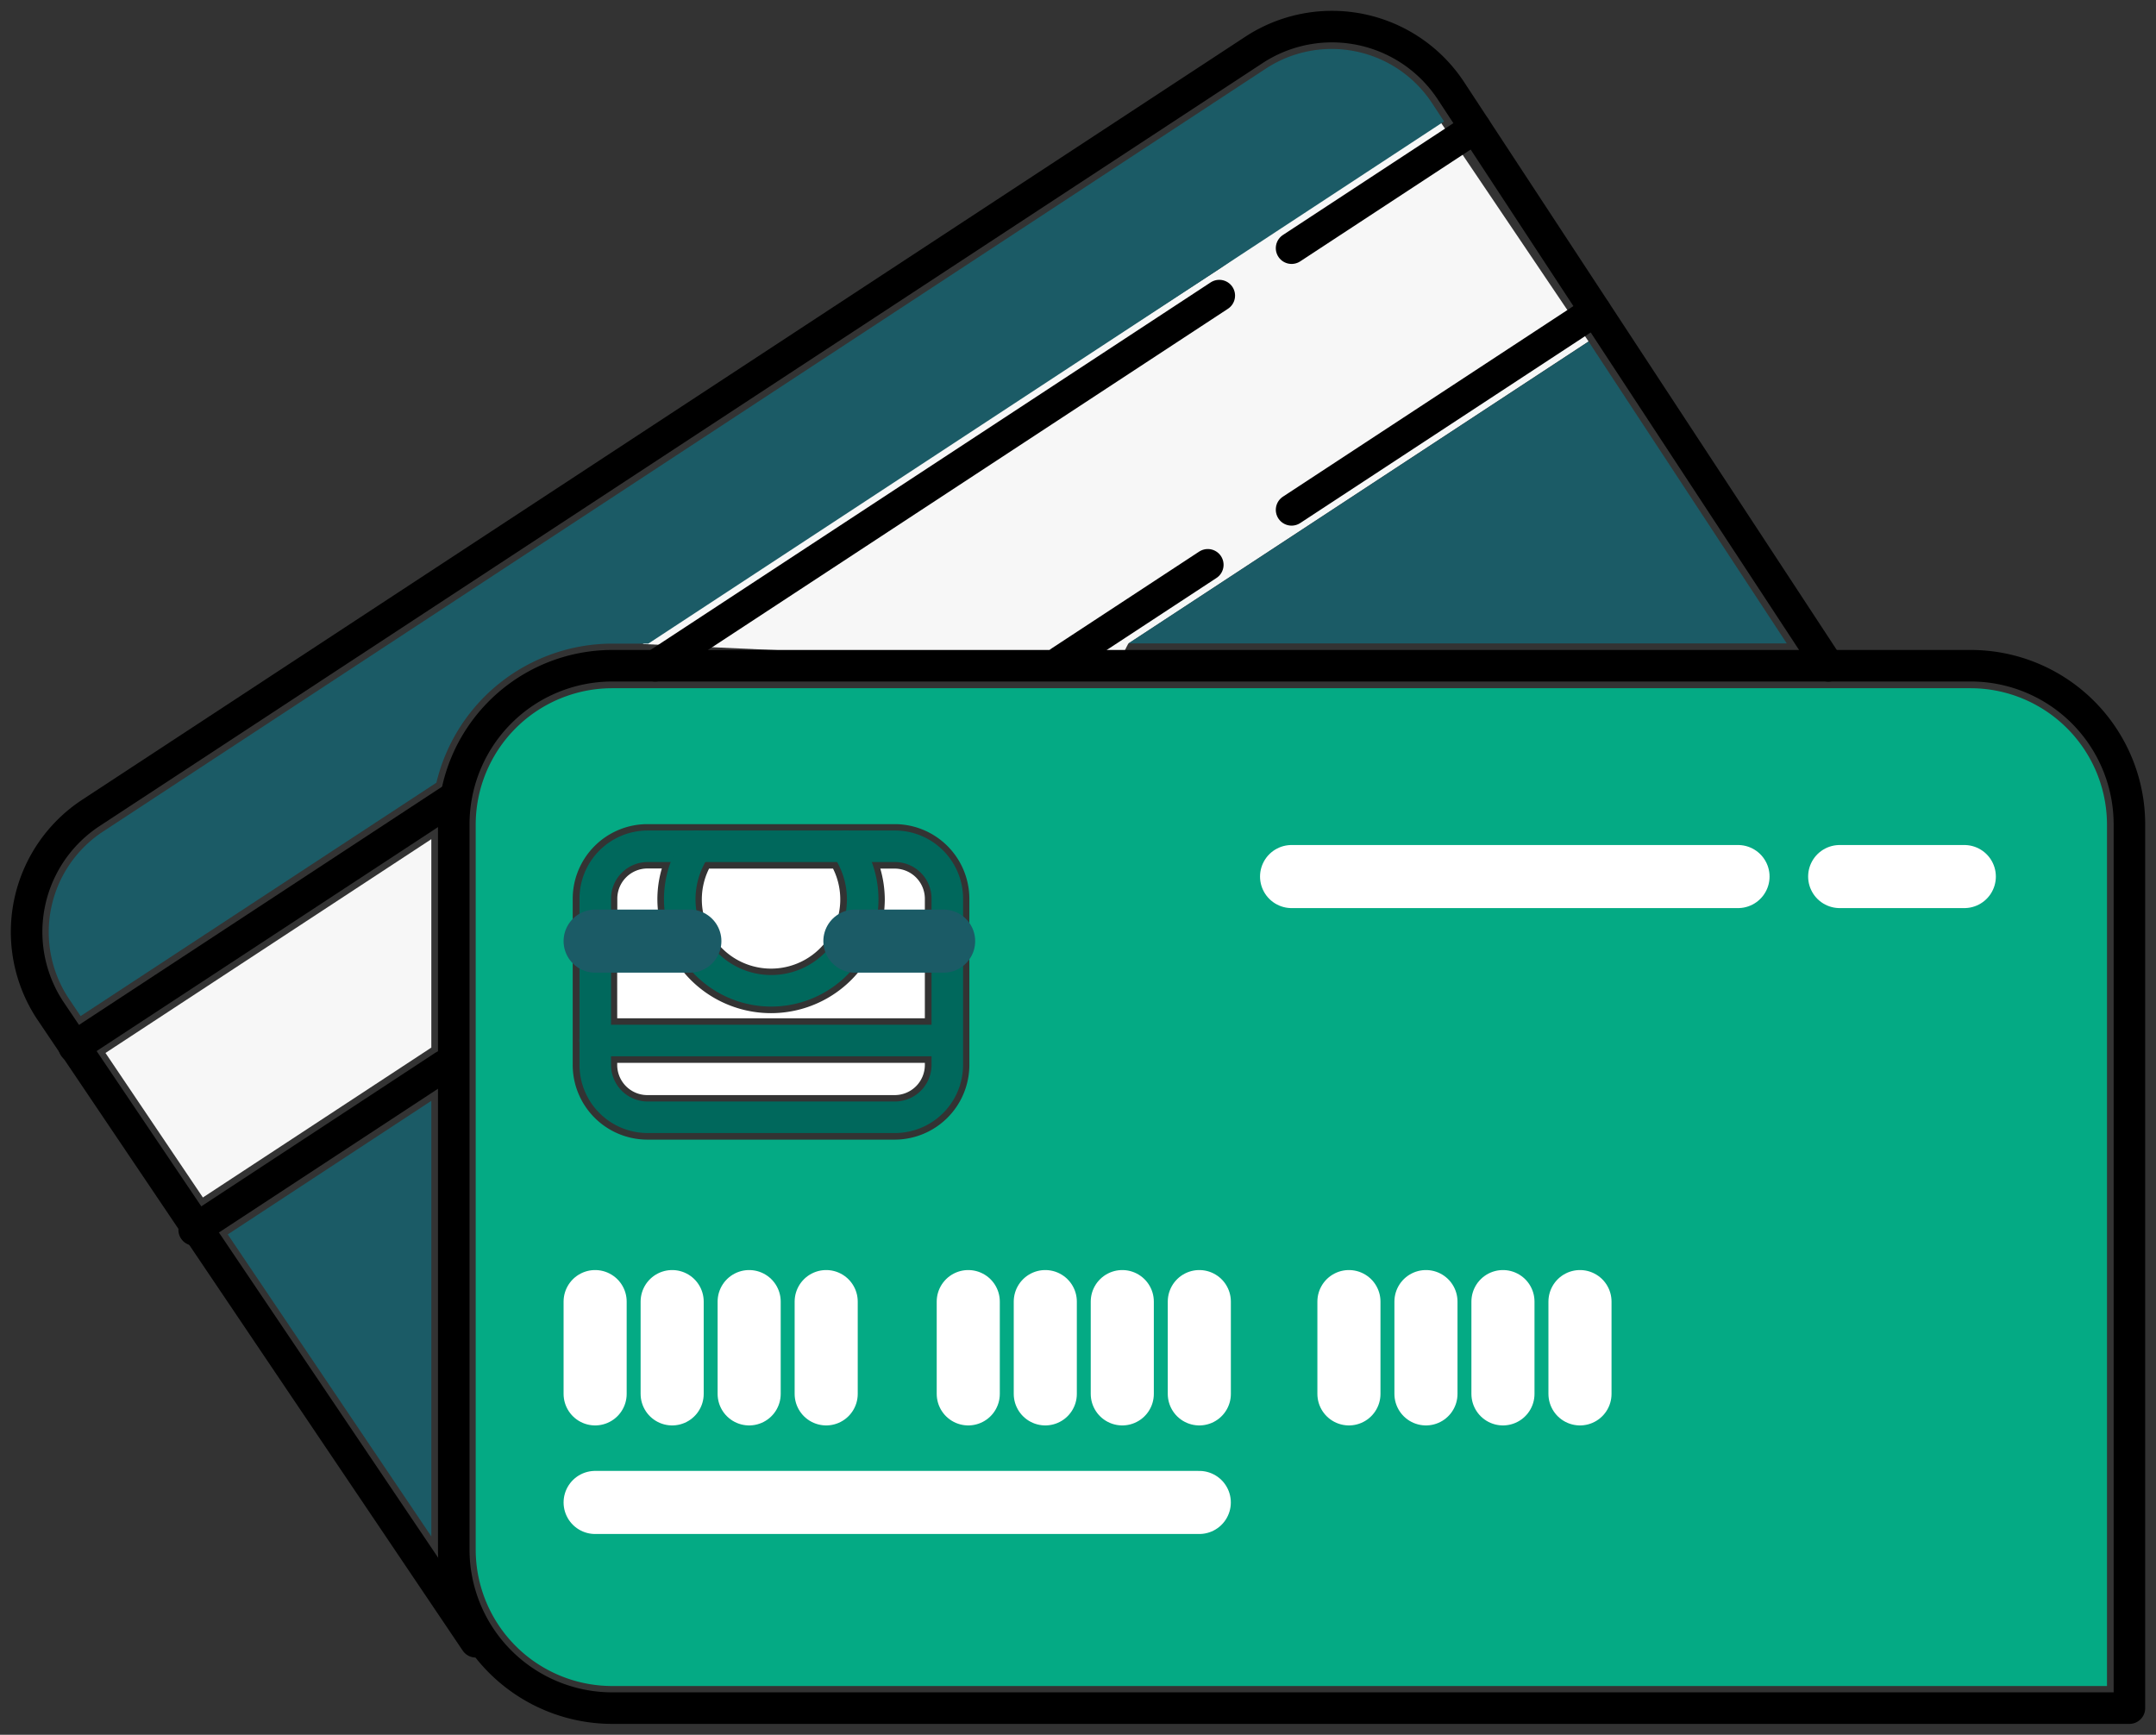 <svg id="icon-dcu-visa-debit-card" xmlns="http://www.w3.org/2000/svg" xmlns:xlink="http://www.w3.org/1999/xlink" width="68.35" height="55" viewBox="0 0 68.35 55">
  <rect x="0" y="0" width="68.35" height="55" fill="#333333" stroke="none"/>
  <defs>
    <clipPath id="clip-path">
      <rect id="Rectangle_14848" data-name="Rectangle 14848" width="68.35" height="55" fill="none"/>
    </clipPath>
  </defs>
  <g id="icon_cm" transform="translate(0 0)" clip-path="url(#clip-path)">
    <path id="Path_25693" data-name="Path 25693" d="M36.271,45.35a2.194,2.194,0,0,0,1.965-3.171H34.306a2.194,2.194,0,0,0,1.965,3.171" transform="translate(-11.827 -14.64)" fill="#fff"/>
    <path id="Path_25694" data-name="Path 25694" d="M29.969,48.523h9.753V46.784h-1.9a3.6,3.6,0,0,1-5.954,0h-1.9Z" transform="translate(-10.402 -16.238)" fill="#fff"/>
    <path id="Path_25695" data-name="Path 25695" d="M29.969,51.61v.067a.957.957,0,0,0,.956.956h7.841a.957.957,0,0,0,.956-.956V51.61Z" transform="translate(-10.402 -17.913)" fill="#fff"/>
    <path id="Path_25696" data-name="Path 25696" d="M42.885,43.156a3.649,3.649,0,0,1-.057.619h1.327v-.64a.957.957,0,0,0-.956-.956h-.456a3.6,3.6,0,0,1,.142.977" transform="translate(-14.835 -14.64)" fill="#fff"/>
    <path id="Path_25697" data-name="Path 25697" d="M17.513,53.456,11.06,57.691l6.453,9.575Z" transform="translate(-3.839 -18.554)" fill="#1b5b66"/>
    <path id="Path_25698" data-name="Path 25698" d="M31.3,43.774a3.436,3.436,0,0,1,.084-1.6h-.456a.957.957,0,0,0-.956.956v.641Z" transform="translate(-10.402 -14.639)" fill="#fff"/>
    <path id="Path_25699" data-name="Path 25699" d="M15.452,40.75,5.122,47.528,8.21,52.11l7.242-4.752Z" transform="translate(-1.778 -14.144)" fill="#f7f7f7"/>
    <path id="Path_25700" data-name="Path 25700" d="M46.245,23.082c.007,0,.344-.7.351-.7l3.806-2.5L61.189,12.8l-4.8-7.115L49.482,10.5,31.2,22.393Z" transform="translate(-10.828 -1.974)" fill="#f7f7f7"/>
    <path id="Path_25701" data-name="Path 25701" d="M3.376,33.039l11.28-7.4a5.741,5.741,0,0,1,5.574-4.409h1.144L39.083,9.609,46.6,4.674l-.38-.58A3.807,3.807,0,0,0,40.95,3L4.083,27.191a3.813,3.813,0,0,0-1.094,5.273Z" transform="translate(-0.821 -0.824)" fill="#1b5b66"/>
    <path id="Path_25702" data-name="Path 25702" d="M69.376,16.586,57.686,24.257l-2.9,1.9H75.659Z" transform="translate(-19.014 -5.757)" fill="#1b5b66"/>
    <path id="Path_25703" data-name="Path 25703" d="M74.815,39.441v-1.7a4.329,4.329,0,0,0-4.324-4.324H27.428A4.329,4.329,0,0,0,23.1,37.738V60.728a4.329,4.329,0,0,0,4.324,4.324H74.815V40.1m-18.448,15.7a.706.706,0,1,1-1.412,0V52.868a.706.706,0,1,1,1.412,0Zm2.441,0a.705.705,0,1,1-1.411,0V52.868a.705.705,0,1,1,1.411,0ZM42.887,52.868a.706.706,0,0,1,1.412,0v2.926a.706.706,0,1,1-1.412,0Zm-2.441,0a.706.706,0,1,1,1.412,0v2.926a.706.706,0,1,1-1.412,0Zm-1.03,0v2.926a.705.705,0,1,1-1.411,0V52.868a.705.705,0,1,1,1.411,0M26.175,40.093a2.37,2.37,0,0,1,2.367-2.367h7.841a2.37,2.37,0,0,1,2.367,2.367v5.269a2.37,2.37,0,0,1-2.367,2.367H28.542a2.37,2.37,0,0,1-2.367-2.367Zm8.735,12.775v2.926a.706.706,0,1,1-1.412,0V52.868a.706.706,0,0,1,1.412,0m-2.441,0v2.926a.706.706,0,0,1-1.412,0V52.868a.706.706,0,1,1,1.412,0m-2.442,0v2.926a.705.705,0,1,1-1.411,0V52.868a.705.705,0,1,1,1.411,0m-3.852,0a.705.705,0,1,1,1.411,0v2.926a.705.705,0,1,1-1.411,0Zm19.859,7.073H26.88a.705.705,0,0,1,0-1.411H46.035a.705.705,0,1,1,0,1.411m.706-4.147a.706.706,0,1,1-1.412,0V52.868a.706.706,0,1,1,1.412,0Zm1.513-16.4a.706.706,0,0,1,.706-.706H63.112a.706.706,0,0,1,0,1.412H48.96a.706.706,0,0,1-.706-.706m3.23,16.4a.706.706,0,1,1-1.412,0V52.868a.706.706,0,0,1,1.412,0Zm1.735.706a.706.706,0,0,1-.706-.706V52.868a.706.706,0,1,1,1.412,0v2.926a.706.706,0,0,1-.706.706" transform="translate(-8.019 -11.597)" fill="#04aa84"/>
    <path id="Path_25704" data-name="Path 25704" d="M75.154,65.377H27.061a5.029,5.029,0,0,1-5.029-5.029V37.357a5.029,5.029,0,0,1,5.029-5.029H70.124a5.03,5.03,0,0,1,5.03,5.029v28.02" transform="translate(-7.647 -11.221)" fill="none" stroke="#000" stroke-linecap="round" stroke-linejoin="round" stroke-width="1"/>
    <line id="Line_276" data-name="Line 276" y2="2.926" transform="translate(18.867 41.267)" fill="none" stroke="#fff" stroke-linecap="round" stroke-linejoin="round" stroke-width="2"/>
    <line id="Line_277" data-name="Line 277" y2="2.926" transform="translate(21.309 41.267)" fill="none" stroke="#fff" stroke-linecap="round" stroke-linejoin="round" stroke-width="2"/>
    <line id="Line_278" data-name="Line 278" y2="2.926" transform="translate(23.75 41.267)" fill="none" stroke="#fff" stroke-linecap="round" stroke-linejoin="round" stroke-width="2"/>
    <line id="Line_279" data-name="Line 279" y2="2.926" transform="translate(26.192 41.267)" fill="none" stroke="#fff" stroke-linecap="round" stroke-linejoin="round" stroke-width="2"/>
    <line id="Line_280" data-name="Line 280" y2="2.926" transform="translate(30.696 41.267)" fill="none" stroke="#fff" stroke-linecap="round" stroke-linejoin="round" stroke-width="2"/>
    <line id="Line_281" data-name="Line 281" y2="2.926" transform="translate(33.138 41.267)" fill="none" stroke="#fff" stroke-linecap="round" stroke-linejoin="round" stroke-width="2"/>
    <line id="Line_282" data-name="Line 282" y2="2.926" transform="translate(35.579 41.267)" fill="none" stroke="#fff" stroke-linecap="round" stroke-linejoin="round" stroke-width="2"/>
    <line id="Line_283" data-name="Line 283" y2="2.926" transform="translate(38.021 41.267)" fill="none" stroke="#fff" stroke-linecap="round" stroke-linejoin="round" stroke-width="2"/>
    <line id="Line_284" data-name="Line 284" y2="2.926" transform="translate(42.764 41.267)" fill="none" stroke="#fff" stroke-linecap="round" stroke-linejoin="round" stroke-width="2"/>
    <line id="Line_285" data-name="Line 285" y2="2.926" transform="translate(45.206 41.267)" fill="none" stroke="#fff" stroke-linecap="round" stroke-linejoin="round" stroke-width="2"/>
    <line id="Line_286" data-name="Line 286" y2="2.926" transform="translate(47.647 41.267)" fill="none" stroke="#fff" stroke-linecap="round" stroke-linejoin="round" stroke-width="2"/>
    <line id="Line_287" data-name="Line 287" y2="2.926" transform="translate(50.089 41.267)" fill="none" stroke="#fff" stroke-linecap="round" stroke-linejoin="round" stroke-width="2"/>
    <path id="Path_25708" data-name="Path 25708" d="M0,0H14.153" transform="translate(40.946 27.791)" fill="none" stroke="#fff" stroke-linecap="round" stroke-width="2"/>
    <line id="Line_289" data-name="Line 289" x2="3.951" transform="translate(58.322 27.791)" fill="none" stroke="#fff" stroke-linecap="round" stroke-linejoin="round" stroke-width="2"/>
    <line id="Line_290" data-name="Line 290" x2="19.153" transform="translate(18.867 47.635)" fill="none" stroke="#fff" stroke-linecap="round" stroke-linejoin="round" stroke-width="2"/>
    <path id="Path_25705" data-name="Path 25705" d="M38.4,49.686H30.558A1.662,1.662,0,0,1,28.9,48.025v-5.27a1.662,1.662,0,0,1,1.662-1.661H38.4a1.661,1.661,0,0,1,1.661,1.661v5.27A1.662,1.662,0,0,1,38.4,49.686Z" transform="translate(-10.029 -14.263)" fill="none" stroke="#00685c" stroke-linecap="round" stroke-linejoin="round" stroke-width="1"/>
    <path id="Path_25706" data-name="Path 25706" d="M38.266,41.092a2.9,2.9,0,1,1-4.723,0" transform="translate(-11.455 -14.262)" fill="none" stroke="#00685c" stroke-linecap="round" stroke-linejoin="round" stroke-width="1"/>
    <line id="Line_291" data-name="Line 291" x2="11.047" transform="translate(18.867 32.989)" fill="none" stroke="#00685c" stroke-linecap="round" stroke-linejoin="round" stroke-width="1"/>
    <line id="Line_292" data-name="Line 292" x2="2.813" transform="translate(27.102 29.838)" fill="none" stroke="#1b5b66" stroke-linecap="round" stroke-linejoin="round" stroke-width="2"/>
    <line id="Line_293" data-name="Line 293" x2="3.003" transform="translate(18.867 29.838)" fill="none" stroke="#1b5b66" stroke-linecap="round" stroke-linejoin="round" stroke-width="2"/>
    <path id="Path_25707" data-name="Path 25707" d="M15.531,52.5l-13.5-20.03a4.513,4.513,0,0,1,1.3-6.25L40.2,2.031a4.513,4.513,0,0,1,6.25,1.3l11.96,18.227" transform="translate(-0.448 -0.448)" fill="none" stroke="#000" stroke-linecap="round" stroke-linejoin="round" stroke-width="1"/>
    <line id="Line_294" data-name="Line 294" y1="3.818" x2="5.819" transform="translate(40.946 4.05)" fill="none" stroke="#000" stroke-linecap="round" stroke-linejoin="round" stroke-width="1"/>
    <line id="Line_295" data-name="Line 295" y1="11.736" x2="17.885" transform="translate(20.769 9.372)" fill="none" stroke="#000" stroke-linecap="round" stroke-linejoin="round" stroke-width="1"/>
    <line id="Line_296" data-name="Line 296" y1="7.906" x2="12.049" transform="translate(2.351 25.287)" fill="none" stroke="#000" stroke-linecap="round" stroke-linejoin="round" stroke-width="1"/>
    <line id="Line_297" data-name="Line 297" y1="6.315" x2="9.624" transform="translate(40.946 9.85)" fill="none" stroke="#000" stroke-linecap="round" stroke-linejoin="round" stroke-width="1"/>
    <line id="Line_298" data-name="Line 298" y1="3.069" x2="4.677" transform="translate(33.613 17.907)" fill="none" stroke="#000" stroke-linecap="round" stroke-linejoin="round" stroke-width="1"/>
    <line id="Line_299" data-name="Line 299" y1="5.201" x2="7.925" transform="translate(6.156 33.792)" fill="none" stroke="#000" stroke-linecap="round" stroke-linejoin="round" stroke-width="1"/>
  </g>
</svg>
